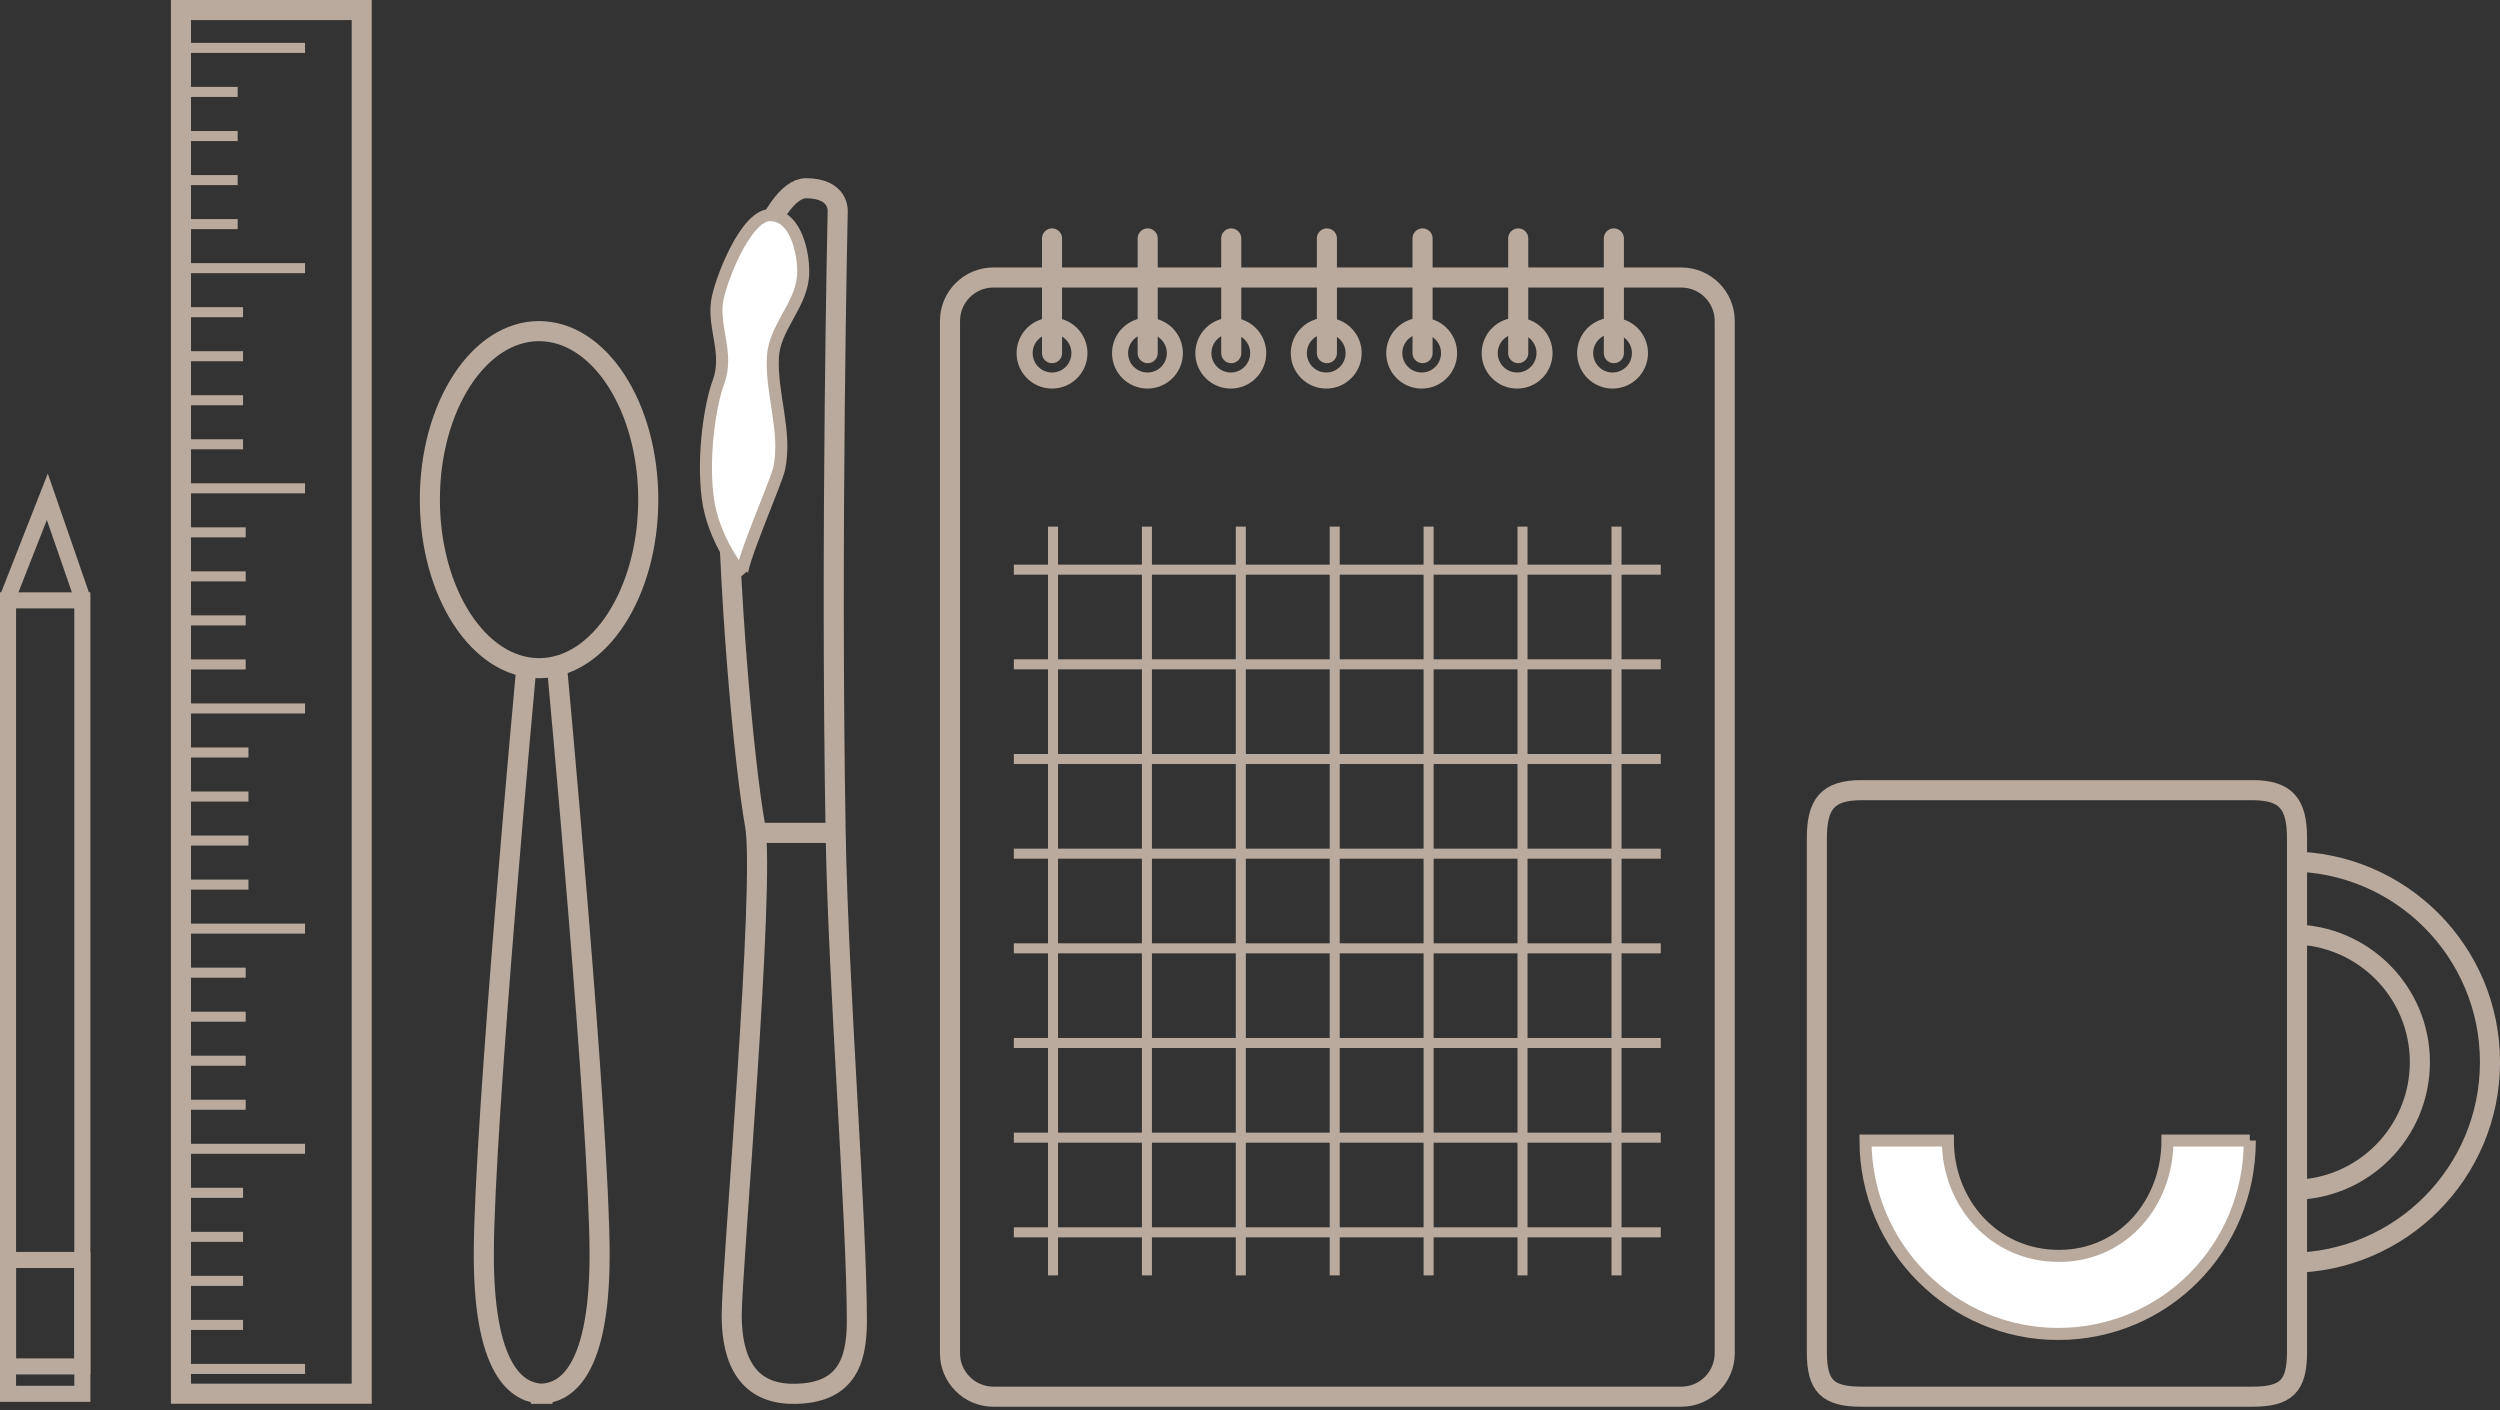 <svg xmlns="http://www.w3.org/2000/svg" width="227.109" height="128.1" viewBox="0 0 227.109 128.1"><rect x="0" y="0" width="227.109" height="128.1" fill="#333333" stroke="none"/><g fill="none" stroke="#B9AA9D" stroke-width="1.46" stroke-miterlimit="10"><path d="M.73 54.54h6.75v72.08H.73z"/><path d="M.73 114.46h6.75v9.67H.73zM.69 54.32l3.61-9.19 3.18 9.19"/></g><g fill="none" stroke="#B9AA9D" stroke-miterlimit="10"><path stroke-width="1.825" d="M16.44.91h16.42v125.7H16.44z"/><g stroke-width=".912"><path d="M16.69 124.36h11.02M16.69 120.36h5.39M16.69 116.36h5.39M16.69 112.36h5.39M16.69 108.36h5.39M16.69 104.36h11.02M16.69 100.36h5.63M16.69 96.36h5.63M16.69 92.36h5.63M16.69 88.36h5.63M16.69 84.36h11.02M16.69 80.36h5.88M16.69 76.36h5.88M16.69 72.36h5.88M16.69 68.36h5.88M16.69 64.36h11.02M16.69 60.36h5.63M16.69 56.36h5.63M16.69 52.36h5.63M16.69 48.36h5.63M16.69 44.36h11.02M16.69 40.36h5.39M16.69 36.36h5.39M16.69 32.36h5.39M16.69 28.36h5.39M16.69 24.36h11.02M16.69 4.35h11.02M16.69 20.36h4.9M16.69 16.36h4.9M16.69 12.36h4.9M16.69 8.35h4.9"/></g></g><g fill="none" stroke="#B9AA9D" stroke-width="1.825" stroke-miterlimit="10"><ellipse cx="48.97" cy="45.39" rx="9.92" ry="15.31"/><path d="M47.82 60.58s-3.87 41.66-3.87 53.42c0 11.41 3.58 12.49 5.19 12.61v.01h.14v-.01c1.62-.12 5.19-1.2 5.19-12.61 0-11.76-3.87-53.42-3.87-53.42"/></g><g fill="none" stroke="#B9AA9D" stroke-width="1.825" stroke-miterlimit="10"><path d="M72.06 126.62c4.63 0 5.78-2.7 5.78-6.56 0-9.42-1.67-29.98-1.93-44.54-.47-27.02.19-56.3.19-56.3s.19-2.12-2.89-2.12-7.13 10.03-7.13 23.14c0 13.11 1.54 29.31 2.51 34.71.96 5.4-2.12 40.3-2.12 44.54 0 4.24 1.55 7.13 5.59 7.13zM68.78 75.66h7.11"/></g><g stroke="#B9AA9D" stroke-miterlimit="10"><g fill="none" stroke-width="1.825"><path d="M208.67 122.81c0 3.11-.96 4.07-4.07 4.07h-35.48c-3.11 0-4.07-.96-4.07-4.07V76.16c0-3.11.96-4.38 4.07-4.38h35.48c3.11 0 4.07 1.27 4.07 4.38v46.65z"/><path d="M208.04 114.72c10.04-.04 18.16-8.19 18.16-18.23 0-10.05-8.12-18.19-18.16-18.23"/><path d="M208.3 108.09c6.38-.04 11.53-5.22 11.53-11.6s-5.16-11.56-11.53-11.6"/></g><path fill="none" stroke-width="1.825" d="M156.68 122.94c0 2.17-1.77 3.94-3.94 3.94h-62.5c-2.17 0-3.94-1.77-3.94-3.94V29.15c0-2.17 1.77-3.94 3.94-3.94h62.5c2.17 0 3.94 1.772 3.94 3.94v93.79z"/><circle fill="none" stroke-width="1.46" cx="95.57" cy="32.08" r="2.49"/><circle fill="none" stroke-width="1.46" cx="104.24" cy="32.08" r="2.49"/><circle fill="none" stroke-width="1.46" cx="111.81" cy="32.08" r="2.49"/><circle fill="none" stroke-width="1.46" cx="120.48" cy="32.08" r="2.49"/><circle fill="none" stroke-width="1.46" cx="129.15" cy="32.08" r="2.49"/><circle fill="none" stroke-width="1.46" cx="137.82" cy="32.08" r="2.49"/><circle fill="none" stroke-width="1.46" cx="146.49" cy="32.08" r="2.49"/><path fill="none" stroke-width="1.825" stroke-linecap="round" d="M95.57 32.08V21.66M104.26 32.08V21.66M111.85 32.08V21.66M120.54 32.08V21.66M129.23 32.08V21.66M137.92 32.08V21.66M146.61 32.08V21.66"/><g fill="none" stroke-width=".912"><path d="M95.66 47.84v68.02M104.19 47.84v68.02M112.72 47.84v68.02M121.25 47.84v68.02M129.78 47.84v68.02M138.31 47.84v68.02M146.85 47.84v68.02M150.87 51.75H92.1M150.87 60.35H92.1M150.87 68.95H92.1M150.87 77.55H92.1M150.87 86.15H92.1M150.87 94.75H92.1M150.87 103.35H92.1M150.87 111.95H92.1"/></g><path fill="#FFF" stroke-width="1.095" stroke-linecap="square" d="M204.38 103.61h-7.48c0 5.62-4 10.48-9.86 10.48-5.94 0-10.09-4.86-10.09-10.48h-7.48c0 9.68 7.89 17.57 17.49 17.57 9.69 0 17.42-7.81 17.42-17.57z"/></g><path fill="#FFF" stroke="#B9AA9D" stroke-width="1.095" stroke-miterlimit="10" d="M71.01 19.81c1.63.91 2.08 3.96 1.93 5.4-.26 2.62-2.6 4.6-2.73 7.25-.16 3.36 1.28 6.77.57 10.12-.25 1.19-3.76 9.17-3.33 9.68 0 0-2.68-3.17-3.16-7.06-.49-3.89.24-8.51.97-10.46.97-2.6-.47-4.88-.12-7.34.25-1.76 2.53-7.77 4.772-7.86.418 0 .788.09 1.098.27z"/></svg>